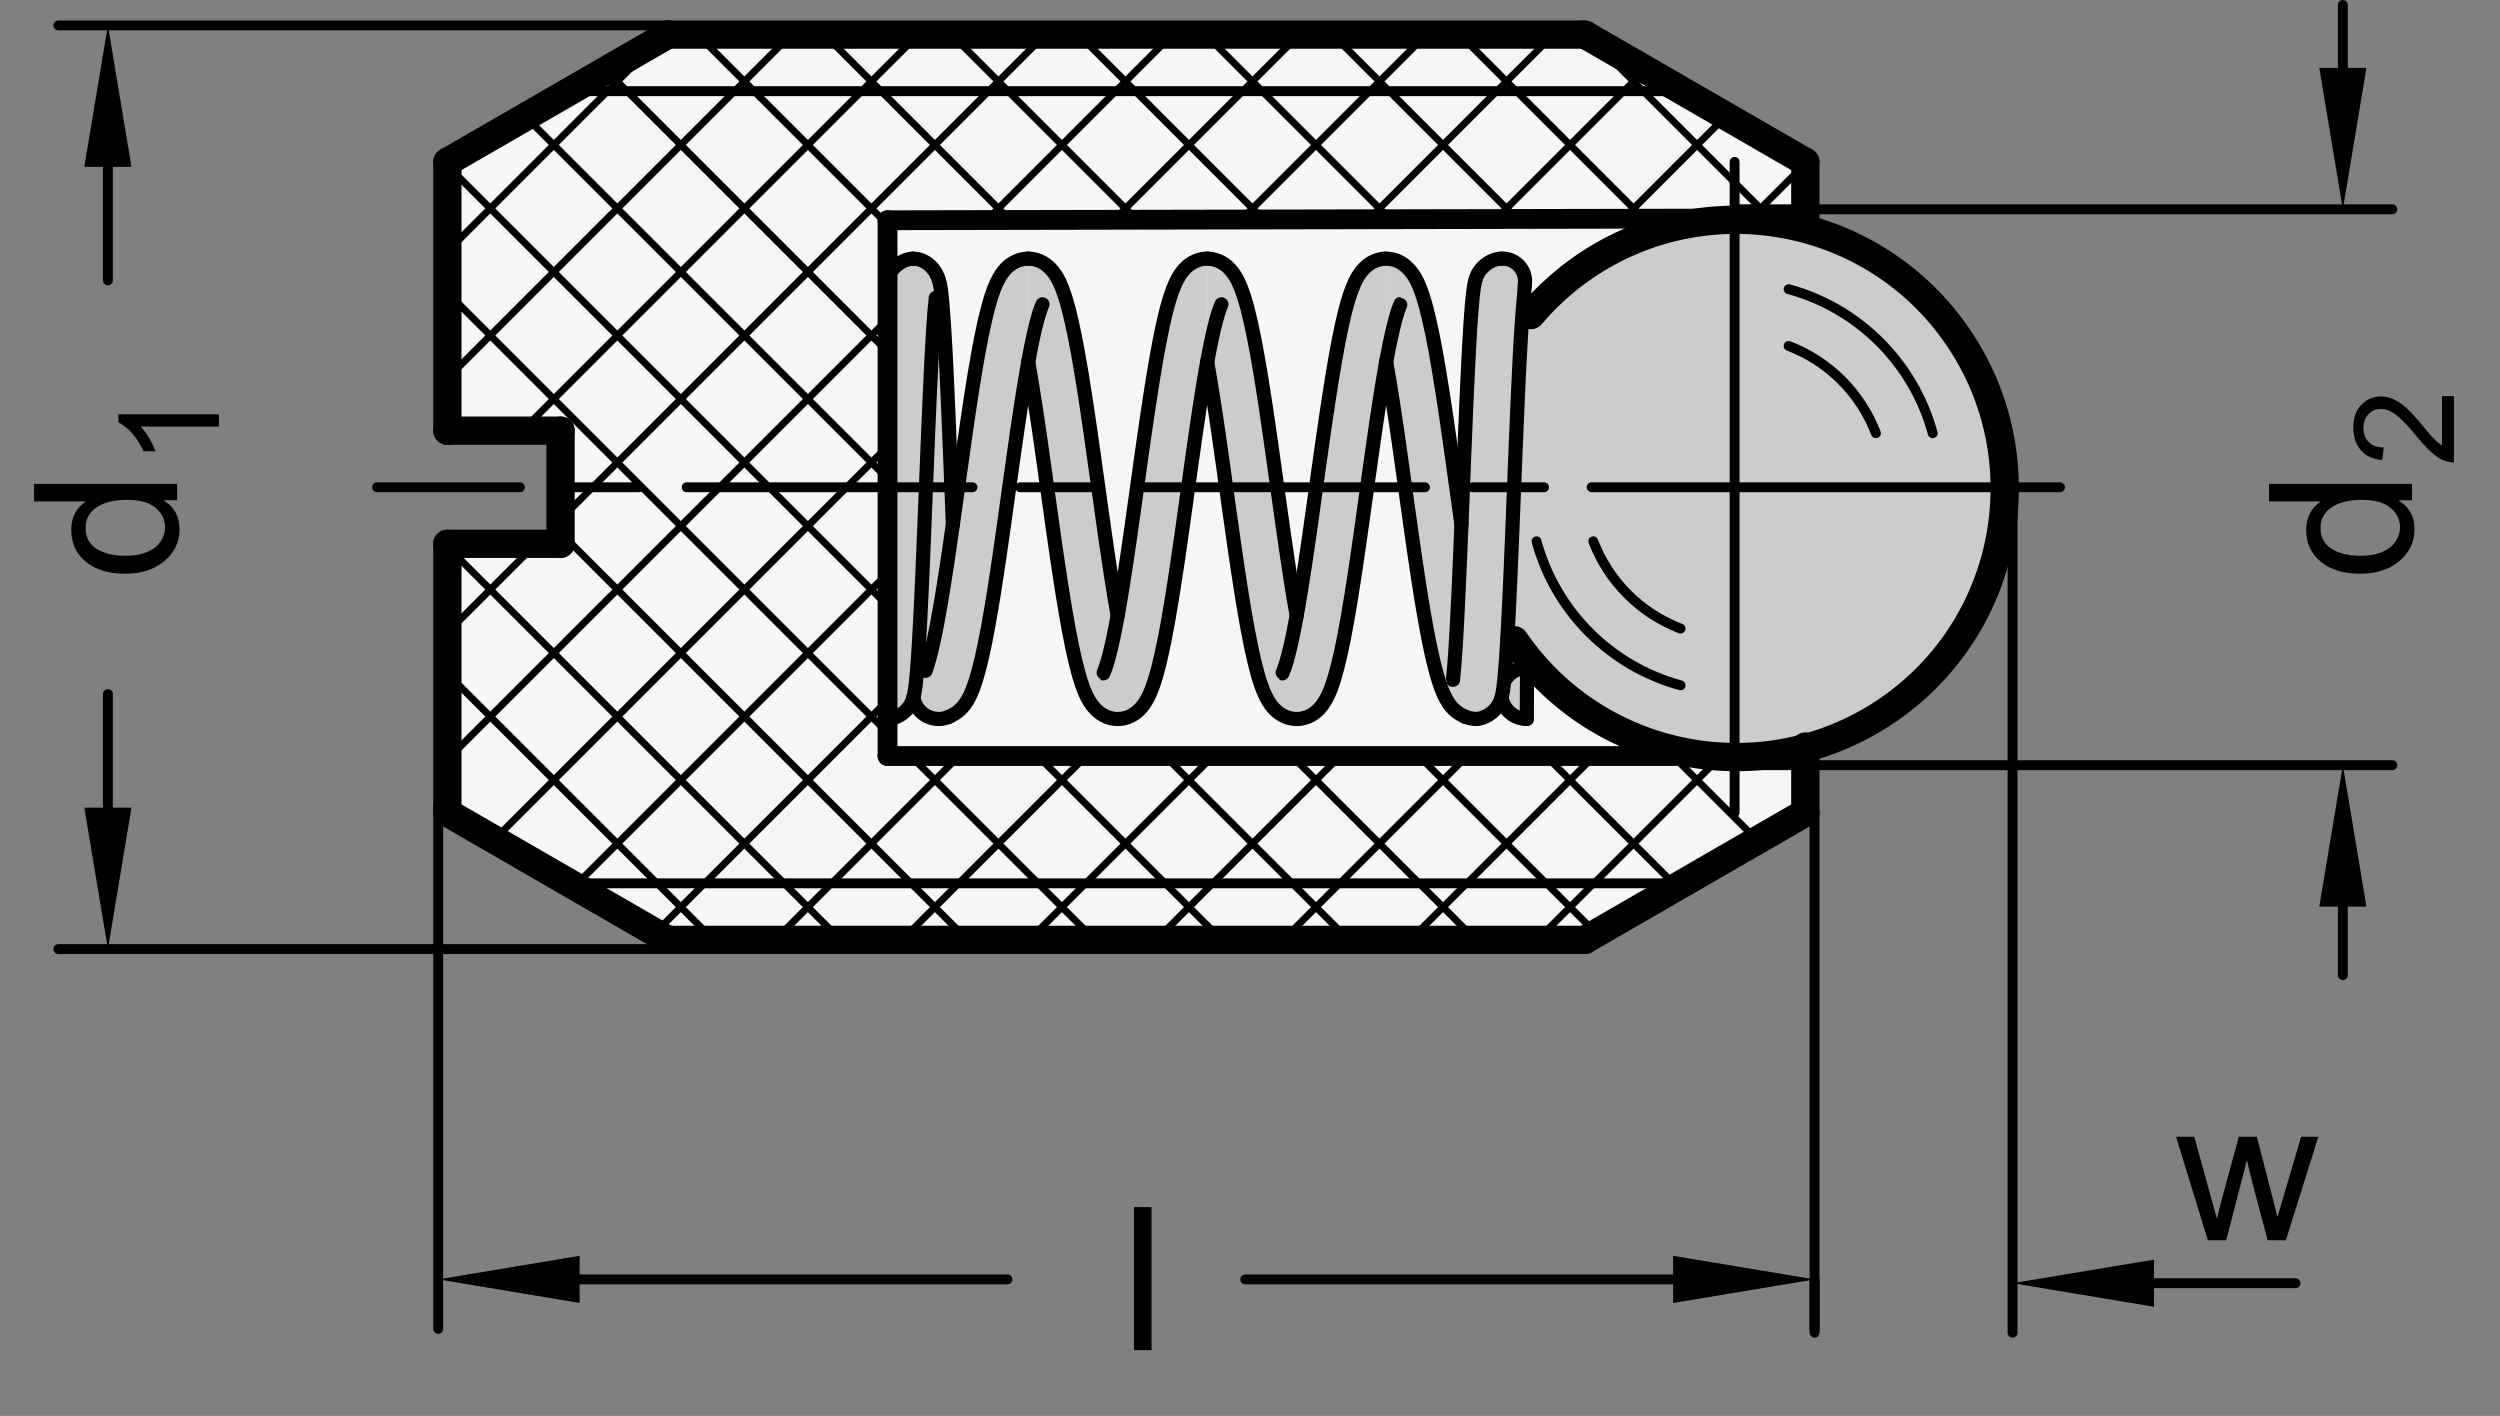 <?xml version="1.0" encoding="utf-8"?>
<!-- Generator: Adobe Illustrator 19.1.0, SVG Export Plug-In . SVG Version: 6.00 Build 0)  -->
<svg version="1.1" xmlns="http://www.w3.org/2000/svg" xmlns:xlink="http://www.w3.org/1999/xlink" x="0px" y="0px"
	 viewBox="0 0 125.247 70.938" enable-background="new 0 0 125.247 70.938" xml:space="preserve">
<rect x="0" y="0" width="125.247" height="70.938" fill="#808080" stroke="none"/>
<g id="MD_x5F_3_x5F_FUELLUNG_x5F_WS">
	<g id="POLYLINE_1_">
		<path fill="#FFFFFF" d="M28.083,21.576v5.669h-5.669V40.71l11.047,6.378h45.938l11.047-6.378v-3.309
			c7.174-1.957,11.404-9.359,9.447-16.533c-1.255-4.599-4.847-8.192-9.447-9.447V8.112L79.398,1.734H33.46L22.413,8.112v13.465
			H28.083z"/>
	</g>
</g>
<g id="MD_x5F_3_x5F_FUELLUNG_x5F_GR">
	<g id="POLYLINE">
		<path fill="#F6F6F6" d="M28.083,21.576v5.669h-5.669V40.71l11.047,6.378h45.938l11.047-6.378v-3.309
			c7.174-1.957,11.404-9.359,9.447-16.533c-1.255-4.599-4.847-8.192-9.447-9.447V8.112L79.398,1.734H33.46L22.413,8.112v13.465
			H28.083z"/>
	</g>
</g>
<g id="MD_x5F_6_x5F_COLOR_x5F_K027">
	<g id="LWPOLYLINE_1_">
		<path fill="#CCCCCC" d="M60.478,12.959c0.639,0.034,1.208,0.418,1.478,0.999c0.381,0.826,0.65,1.699,0.8,2.596
			c0.601,3.355,1.118,6.725,1.55,10.106c0.194,1.396,0.412,2.788,0.655,4.176c0.402-2.384,0.761-4.775,1.077-7.172
			c0.308-2.392,0.688-4.775,1.139-7.144c0.153-0.883,0.418-1.742,0.79-2.557c0.262-0.588,0.834-0.977,1.477-1.005l0.002,5.188
			L67.52,30.953c-0.208,1.146-0.471,2.28-0.788,3.401c-0.193,0.679-0.654,1.249-1.277,1.581c-0.742,0.199-1.526-0.13-1.903-0.799
			c-0.318-0.603-0.549-1.249-0.685-1.917c-0.374-1.692-0.679-3.399-0.913-5.117l-1.474-9.954"/>
	</g>
	<g id="LWPOLYLINE_2_">
		<path fill="#CCCCCC" d="M51.511,12.959c0.639,0.034,1.208,0.418,1.478,0.999c0.381,0.826,0.65,1.699,0.8,2.596
			c0.601,3.355,1.118,6.725,1.55,10.106c0.194,1.396,0.412,2.788,0.655,4.176c0.402-2.384,0.761-4.775,1.077-7.172
			c0.308-2.392,0.688-4.775,1.139-7.144c0.153-0.883,0.418-1.742,0.79-2.557c0.262-0.588,0.834-0.977,1.477-1.005l0.002,5.188
			l-1.927,12.807c-0.208,1.146-0.471,2.28-0.788,3.401c-0.193,0.679-0.654,1.249-1.277,1.581c-0.742,0.199-1.526-0.13-1.903-0.799
			c-0.318-0.603-0.549-1.249-0.685-1.917c-0.374-1.692-0.679-3.399-0.913-5.117l-1.474-9.954"/>
	</g>
	<g id="LWPOLYLINE_3_">
		<path fill="#CCCCCC" d="M51.511,12.959c-0.639,0.034-1.208,0.418-1.478,0.999c-0.381,0.826-0.65,1.699-0.8,2.596
			c-0.583,3.224-1.082,6.462-1.496,9.712c-0.122-3.775-0.306-7.547-0.553-11.316c-0.018-0.38-0.089-0.755-0.211-1.115
			c-0.212-0.5-0.687-0.839-1.229-0.877c-0.708,0-1.282,0.574-1.282,1.282c0,0.011,0,0.021,0,0.032V36.02
			c0.618-0.046,1.14-0.479,1.297-1.079c0.104,0.66,0.701,1.128,1.367,1.07c0.548-0.076,1.031-0.398,1.311-0.875
			c0.318-0.603,0.549-1.249,0.685-1.917c0.374-1.692,0.679-3.399,0.913-5.117l1.474-9.954"/>
	</g>
	<g id="LWPOLYLINE_4_">
		<path fill="#CCCCCC" d="M69.444,12.958c0.639,0.034,1.208,0.418,1.478,0.999c0.381,0.826,0.65,1.699,0.8,2.596
			c0.583,3.224,1.082,6.462,1.496,9.712l0.553-11.316c0.018-0.38,0.089-0.755,0.211-1.115c0.212-0.5,0.687-0.839,1.229-0.877
			c0.083-0.005,0.166,0,0.247,0.013c0.615,0.101,1.033,0.681,0.932,1.297l-0.852,17.36l0.969,1.295l-0.015,3.096
			c-0.629,0-1.166-0.457-1.265-1.079c-0.162,0.638-0.741,1.08-1.399,1.07c-0.548-0.076-1.031-0.398-1.311-0.875
			c-0.318-0.603-0.549-1.249-0.685-1.917c-0.374-1.692-0.679-3.399-0.913-5.117l-1.474-9.954V12.958"/>
	</g>
	<g id="LWPOLYLINE_5_">
		<path fill="#CCCCCC" d="M79.471,13.286c-1.162,0.803-2.22,1.745-3.152,2.805l-0.763,15.551c3.961,6.275,12.259,8.151,18.534,4.19
			s8.151-12.259,4.19-18.534c-3.961-6.275-12.259-8.151-18.534-4.19C79.653,13.166,79.562,13.225,79.471,13.286z"/>
	</g>
</g>
<g id="MD_x5F_2_x5F_BEMASSUNG">
	<g id="LINE">
		
			<line stroke="#000000" stroke-width="0.496" stroke-linecap="round" stroke-linejoin="round" stroke-miterlimit="10" x1="33.46" y1="1.273" x2="2.925" y2="1.273"/>
	</g>
	<g id="LINE_1_">
		
			<line stroke="#000000" stroke-width="0.496" stroke-linecap="round" stroke-linejoin="round" stroke-miterlimit="10" x1="33.46" y1="47.549" x2="2.925" y2="47.549"/>
	</g>
	<g id="LINE_2_">
		
			<line stroke="#000000" stroke-width="0.496" stroke-linecap="round" stroke-linejoin="round" stroke-miterlimit="10" x1="5.406" y1="8.36" x2="5.406" y2="14.049"/>
	</g>
	<g id="LINE_3_">
		
			<line stroke="#000000" stroke-width="0.496" stroke-linecap="round" stroke-linejoin="round" stroke-miterlimit="10" x1="5.406" y1="40.462" x2="5.406" y2="34.773"/>
	</g>
	<g id="SOLID">
		<polygon points="4.224,8.36 5.406,1.273 6.587,8.36 		"/>
	</g>
	<g id="SOLID_1_">
		<polygon points="4.224,40.462 5.406,47.549 6.587,40.462 		"/>
	</g>
	<g id="TEXT">
		<g>
			<path d="M8.873,24.241v0.821h-0.66v0.02c0.521,0.316,0.782,0.793,0.782,1.432c0,0.635-0.252,1.166-0.755,1.591
				c-0.504,0.425-1.156,0.638-1.957,0.638c-0.838,0-1.499-0.2-1.984-0.601s-0.729-0.93-0.729-1.588c0-0.619,0.236-1.09,0.709-1.413
				v-0.02H1.708v-0.879H8.873z M8.271,26.421c0-0.384-0.157-0.71-0.474-0.978s-0.795-0.401-1.437-0.401
				c-0.633,0-1.136,0.122-1.511,0.367c-0.374,0.244-0.562,0.595-0.562,1.051s0.183,0.801,0.55,1.034
				c0.366,0.233,0.848,0.35,1.444,0.35c0.43,0,0.794-0.063,1.092-0.188s0.522-0.3,0.672-0.525
				C8.197,26.905,8.271,26.669,8.271,26.421z"/>
		</g>
	</g>
	<g id="TEXT_1_">
		<g>
			<path d="M10.972,20.757v0.616H7.048c0.292,0.308,0.539,0.72,0.742,1.235H7.195c-0.34-0.709-0.76-1.193-1.262-1.451v-0.4H10.972z"
				/>
		</g>
	</g>
	<g id="LINE_9_">
		
			<line stroke="#000000" stroke-width="0.496" stroke-linecap="round" stroke-linejoin="round" stroke-miterlimit="10" x1="90.906" y1="40.71" x2="90.906" y2="66.576"/>
	</g>
	<g id="LINE_10_">
		
			<line stroke="#000000" stroke-width="0.496" stroke-linecap="round" stroke-linejoin="round" stroke-miterlimit="10" x1="21.953" y1="40.444" x2="21.953" y2="66.576"/>
	</g>
	<g id="LINE_11_">
		
			<line stroke="#000000" stroke-width="0.496" stroke-linecap="round" stroke-linejoin="round" stroke-miterlimit="10" x1="83.819" y1="64.096" x2="62.386" y2="64.096"/>
	</g>
	<g id="LINE_12_">
		
			<line stroke="#000000" stroke-width="0.496" stroke-linecap="round" stroke-linejoin="round" stroke-miterlimit="10" x1="29.039" y1="64.096" x2="50.472" y2="64.096"/>
	</g>
	<g id="SOLID_2_">
		<polygon points="83.819,62.915 90.906,64.096 83.819,65.277 		"/>
	</g>
	<g id="SOLID_3_">
		<polygon points="29.039,62.915 21.953,64.096 29.039,65.277 		"/>
	</g>
	<g id="LINE_13_">
		
			<line stroke="#000000" stroke-width="0.496" stroke-linecap="round" stroke-linejoin="round" stroke-miterlimit="10" x1="90.906" y1="64.096" x2="90.906" y2="66.768"/>
	</g>
	<g id="LINE_14_">
		
			<line stroke="#000000" stroke-width="0.496" stroke-linecap="round" stroke-linejoin="round" stroke-miterlimit="10" x1="100.827" y1="24.411" x2="100.827" y2="66.768"/>
	</g>
	<g id="LINE_15_">
		
			<line stroke="#000000" stroke-width="0.496" stroke-linecap="round" stroke-linejoin="round" stroke-miterlimit="10" x1="107.913" y1="64.287" x2="115" y2="64.287"/>
	</g>
	<g id="SOLID_4_">
		<polygon points="107.913,63.106 100.827,64.287 107.913,65.469 		"/>
	</g>
	<g id="LINE_16_">
		
			<line stroke="#000000" stroke-width="0.496" stroke-linecap="round" stroke-linejoin="round" stroke-miterlimit="10" x1="86.902" y1="10.486" x2="119.854" y2="10.486"/>
	</g>
	<g id="LINE_17_">
		
			<line stroke="#000000" stroke-width="0.496" stroke-linecap="round" stroke-linejoin="round" stroke-miterlimit="10" x1="86.902" y1="38.336" x2="119.854" y2="38.336"/>
	</g>
	<g id="LINE_18_">
		
			<line stroke="#000000" stroke-width="0.496" stroke-linecap="round" stroke-linejoin="round" stroke-miterlimit="10" x1="117.374" y1="3.399" x2="117.374" y2="0.248"/>
	</g>
	<g id="LINE_19_">
		
			<line stroke="#000000" stroke-width="0.496" stroke-linecap="round" stroke-linejoin="round" stroke-miterlimit="10" x1="117.374" y1="45.423" x2="117.374" y2="48.856"/>
	</g>
	<g id="SOLID_5_">
		<polygon points="116.193,3.399 117.374,10.486 118.555,3.399 		"/>
	</g>
	<g id="SOLID_6_">
		<polygon points="116.193,45.423 117.374,38.336 118.555,45.423 		"/>
	</g>
	<g id="TEXT_2_">
		<g>
			<path d="M116.145,56.951l-1.627,5.186h-0.914l-0.821-3.113c-0.003,0-0.038-0.14-0.103-0.42c-0.065-0.28-0.098-0.434-0.098-0.46
				h-0.02l-1.031,3.993h-0.919l-1.594-5.186h0.914l1.129,4.105l0.176-0.699l0.924-3.406h0.904l0.699,2.718
				c0.195,0.749,0.303,1.174,0.322,1.275h0.02l1.178-3.993H116.145z"/>
		</g>
	</g>
	<g id="TEXT_3_">
		<g>
			<path d="M120.841,24.241v0.821h-0.66v0.02c0.521,0.316,0.782,0.793,0.782,1.432c0,0.635-0.252,1.166-0.755,1.591
				c-0.504,0.425-1.156,0.638-1.957,0.638c-0.838,0-1.499-0.2-1.984-0.601s-0.729-0.93-0.729-1.588c0-0.619,0.236-1.09,0.709-1.413
				v-0.02h-2.571v-0.879H120.841z M120.24,26.421c0-0.384-0.157-0.71-0.474-0.978s-0.795-0.401-1.437-0.401
				c-0.633,0-1.136,0.122-1.511,0.367c-0.374,0.244-0.562,0.595-0.562,1.051s0.183,0.801,0.55,1.034
				c0.366,0.233,0.848,0.35,1.444,0.35c0.43,0,0.794-0.063,1.092-0.188s0.522-0.3,0.672-0.525
				C120.166,26.905,120.24,26.669,120.24,26.421z"/>
		</g>
	</g>
	<g id="TEXT_4_">
		<g>
			<path d="M122.937,19.847v3.322c-0.283,0-0.569-0.099-0.858-0.296c-0.29-0.197-0.652-0.566-1.088-1.107
				c-0.265-0.331-0.543-0.626-0.833-0.886c-0.291-0.26-0.584-0.39-0.878-0.39c-0.253,0-0.462,0.09-0.628,0.269
				c-0.165,0.179-0.248,0.406-0.248,0.679c0,0.276,0.085,0.508,0.255,0.695s0.424,0.282,0.762,0.284l-0.072,0.633
				c-0.47-0.039-0.829-0.206-1.077-0.501c-0.249-0.295-0.373-0.67-0.373-1.124c0-0.493,0.136-0.876,0.408-1.151
				c0.272-0.275,0.602-0.413,0.987-0.413c0.321,0,0.647,0.116,0.977,0.347c0.33,0.232,0.771,0.693,1.322,1.384
				c0.29,0.362,0.54,0.603,0.749,0.722v-2.467H122.937z"/>
		</g>
	</g>
	<g id="TEXT_5_">
		<g>
			<path d="M57.691,67.639h-0.88v-7.165h0.88V67.639z"/>
		</g>
	</g>
</g>
<g id="MD_x5F_2_x5F_SCHRAFFUR">
	<g id="HATCH">
		<path fill-rule="evenodd" clip-rule="evenodd" fill="none" d="M86.902,10.486h3.543V8.112l-6.137-3.543H28.551l-6.137,3.543
			v13.465h5.669v2.835h16.381V13.985v-2.95l42.438-0.086V10.486z M79.398,1.734H33.46l-4.91,2.835h55.757L79.398,1.734z
			 M86.902,37.928l-1.115-0.052H44.464V24.411H28.083v2.835h-5.669V40.71l6.137,3.543h55.757l6.137-3.543v-2.374h-3.543V37.928z
			 M84.308,44.253H28.551l4.91,2.835h45.938L84.308,44.253z"/>
		
			<path fill="none" stroke="#000000" stroke-width="0.354" stroke-linecap="round" stroke-linejoin="round" stroke-miterlimit="10" d="
			M22.413,12.594l8.026-8.026 M30.439,4.568l2.58-2.58 M22.413,18.958l14.39-14.39 M36.803,4.568l2.835-2.835 M26.16,21.576
			L43.167,4.568 M43.167,4.568l2.835-2.835 M22.413,31.686l4.441-4.441 M28.083,26.017l1.606-1.606 M29.689,24.411L49.531,4.568
			 M49.531,4.568l2.835-2.835 M22.413,38.05l13.639-13.639 M36.053,24.411L44.464,16 M49.439,11.024l6.456-6.456 M55.895,4.568
			l2.835-2.835 M24.762,42.066l17.655-17.655 M42.417,24.411l2.047-2.047 M55.816,11.011l6.443-6.443 M62.259,4.568l2.835-2.835
			 M28.796,44.395l0.142-0.142 M32.831,46.724l2.471-2.471 M28.938,44.253l15.526-15.526 M35.302,44.253l9.162-9.162 M62.193,10.998
			l6.43-6.43 M68.57,10.985l6.417-6.417 M68.623,4.568l2.835-2.835 M74.987,4.568l2.835-2.835 M38.831,47.088l2.835-2.835
			 M41.666,44.253l6.378-6.378 M74.947,10.972l6.404-6.404 M81.351,4.568l1.082-1.082 M45.195,47.088l2.835-2.835 M48.03,44.253
			l6.378-6.378 M81.324,10.959l5.144-5.144 M51.559,47.088l2.835-2.835 M54.394,44.253l6.378-6.378 M88.162,10.486l2.283-2.283
			 M57.923,47.088l2.835-2.835 M64.287,47.088l2.835-2.835 M70.651,47.088l2.835-2.835 M60.758,44.253l6.378-6.378 M67.122,44.253
			l6.378-6.378 M73.486,44.253l6.378-6.378 M77.015,47.088l2.835-2.835 M79.85,44.253l6.358-6.358 M88.818,41.649l1.627-1.627
			 M23.826,41.525l-1.412-1.412 M35.752,47.088l-2.835-2.835 M42.116,47.088l-2.835-2.835 M32.918,44.253L22.413,33.749
			 M39.282,44.253L22.413,27.385 M48.48,47.088l-2.835-2.835 M45.646,44.253L28.083,26.69 M22.968,21.576l-0.555-0.555
			 M54.844,47.088l-2.835-2.835 M61.208,47.088l-2.835-2.835 M52.01,44.253l-6.378-6.378 M58.373,44.253l-6.378-6.378
			 M44.464,36.708L32.167,24.411 M44.464,30.344l-5.933-5.933 M32.167,24.411l-9.754-9.754 M38.531,24.411L22.413,8.293
			 M67.572,47.088l-2.835-2.835 M64.737,44.253l-6.378-6.378 M44.464,23.98L26.333,5.849 M73.936,47.088l-2.835-2.835
			 M71.101,44.253l-6.378-6.378 M44.464,17.616L31.416,4.568 M31.416,4.568l-1.049-1.049 M79.97,46.758l-2.504-2.504 M77.465,44.253
			l-6.378-6.378 M44.464,11.252L37.78,4.568 M37.78,4.568l-2.835-2.835 M84.004,44.428l-0.175-0.175 M83.829,44.253l-6.378-6.378
			 M50.598,11.022l-6.454-6.454 M44.144,4.568L41.31,1.734 M88.039,42.099l-4.224-4.224 M56.949,11.009l-6.441-6.441 M50.508,4.568
			l-2.835-2.835 M63.3,10.996l-6.428-6.428 M69.651,10.983l-6.415-6.415 M76.002,10.97L69.6,4.568 M82.353,10.957l-6.389-6.389
			 M56.872,4.568l-2.835-2.835 M63.236,4.568l-2.835-2.835 M69.6,4.568l-2.835-2.835 M75.964,4.568l-2.835-2.835 M88.245,10.486
			l-5.917-5.917 M82.328,4.568l-2.704-2.704"/>
	</g>
</g>
<g id="MD_x5F_1_x5F_035">
	<g id="LINE_4_">
		
			<line fill="none" stroke="#000000" stroke-width="0.496" stroke-linecap="round" stroke-linejoin="round" stroke-miterlimit="10" x1="28.551" y1="4.568" x2="84.308" y2="4.568"/>
	</g>
	<g id="LINE_5_">
		
			<line fill="none" stroke="#000000" stroke-width="0.496" stroke-linecap="round" stroke-linejoin="round" stroke-miterlimit="10" x1="28.551" y1="44.253" x2="84.308" y2="44.253"/>
	</g>
	<g id="ARC_3_">
		
			<path fill="none" stroke="#000000" stroke-width="0.496" stroke-linecap="round" stroke-linejoin="round" stroke-miterlimit="10" d="
			M79.822,27.118c0.77,2.013,2.36,3.603,4.373,4.373"/>
	</g>
	<g id="ARC_4_">
		
			<path fill="none" stroke="#000000" stroke-width="0.496" stroke-linecap="round" stroke-linejoin="round" stroke-miterlimit="10" d="
			M76.978,27.118c0.958,3.514,3.703,6.259,7.217,7.217"/>
	</g>
	<g id="ARC_5_">
		
			<path fill="none" stroke="#000000" stroke-width="0.496" stroke-linecap="round" stroke-linejoin="round" stroke-miterlimit="10" d="
			M96.826,21.704c-0.958-3.514-3.703-6.259-7.217-7.217"/>
	</g>
	<g id="ARC_8_">
		
			<path fill="none" stroke="#000000" stroke-width="0.496" stroke-linecap="round" stroke-linejoin="round" stroke-miterlimit="10" d="
			M93.981,21.704c-0.77-2.013-2.36-3.603-4.373-4.373"/>
	</g>
</g>
<g id="MD_x5F_1_x5F_070">
	<g id="LINE_6_">
		
			<line fill="none" stroke="#000000" stroke-width="0.992" stroke-linecap="round" stroke-linejoin="round" stroke-miterlimit="10" x1="87.834" y1="10.946" x2="44.464" y2="11.034"/>
	</g>
	<g id="LINE_7_">
		
			<line fill="none" stroke="#000000" stroke-width="0.992" stroke-linecap="round" stroke-linejoin="round" stroke-miterlimit="10" x1="44.464" y1="11.034" x2="44.464" y2="37.875"/>
	</g>
	<g id="LINE_8_">
		
			<line fill="none" stroke="#000000" stroke-width="0.992" stroke-linecap="round" stroke-linejoin="round" stroke-miterlimit="10" x1="44.464" y1="37.875" x2="87.834" y2="37.875"/>
	</g>
</g>
<g id="MD_x5F_2_x5F_MITTELLINIE">
	<g id="LINE_20_">
		<path d="M103.201,24.659H86.902c-0.137,0-0.248-0.111-0.248-0.248s0.111-0.248,0.248-0.248h16.299
			c0.137,0,0.248,0.111,0.248,0.248S103.337,24.659,103.201,24.659z"/>
	</g>
	<g id="LINE_21_">
		<path d="M86.902,24.659c-0.137,0-0.248-0.111-0.248-0.248V8.111c0-0.137,0.111-0.248,0.248-0.248s0.248,0.111,0.248,0.248v16.299
			C87.15,24.548,87.039,24.659,86.902,24.659z"/>
	</g>
	<g id="LINE_22_">
		<path d="M86.902,40.958c-0.137,0-0.248-0.111-0.248-0.248V24.411c0-0.137,0.111-0.248,0.248-0.248s0.248,0.111,0.248,0.248V40.71
			C87.15,40.846,87.039,40.958,86.902,40.958z"/>
	</g>
	<g id="LINE_42_">
		<path d="M86.902,24.659h-7.16c-0.137,0-0.248-0.111-0.248-0.248s0.111-0.248,0.248-0.248h7.16c0.137,0,0.248,0.111,0.248,0.248
			S87.039,24.659,86.902,24.659z M77.355,24.659h-3.579c-0.137,0-0.248-0.111-0.248-0.248s0.111-0.248,0.248-0.248h3.579
			c0.137,0,0.248,0.111,0.248,0.248S77.492,24.659,77.355,24.659z M71.389,24.659H57.071c-0.137,0-0.248-0.111-0.248-0.248
			s0.111-0.248,0.248-0.248h14.318c0.137,0,0.248,0.111,0.248,0.248S71.526,24.659,71.389,24.659z M54.685,24.659h-3.58
			c-0.137,0-0.248-0.111-0.248-0.248s0.111-0.248,0.248-0.248h3.58c0.137,0,0.248,0.111,0.248,0.248S54.822,24.659,54.685,24.659z
			 M48.719,24.659H34.401c-0.137,0-0.248-0.111-0.248-0.248s0.111-0.248,0.248-0.248h14.318c0.137,0,0.248,0.111,0.248,0.248
			S48.856,24.659,48.719,24.659z M32.015,24.659h-3.58c-0.137,0-0.248-0.111-0.248-0.248s0.111-0.248,0.248-0.248h3.58
			c0.137,0,0.248,0.111,0.248,0.248S32.152,24.659,32.015,24.659z M26.049,24.659H18.89c-0.137,0-0.248-0.111-0.248-0.248
			s0.111-0.248,0.248-0.248h7.159c0.137,0,0.248,0.111,0.248,0.248S26.186,24.659,26.049,24.659z"/>
	</g>
</g>
<g id="MD_x5F_1_x5F_100">
	<g id="LINE_23_">
		
			<line fill="none" stroke="#000000" stroke-width="1.417" stroke-linecap="round" stroke-linejoin="round" stroke-miterlimit="10" x1="90.445" y1="37.401" x2="90.445" y2="40.71"/>
	</g>
	<g id="LINE_24_">
		
			<line fill="none" stroke="#000000" stroke-width="1.417" stroke-linecap="round" stroke-linejoin="round" stroke-miterlimit="10" x1="90.445" y1="8.112" x2="90.445" y2="11.421"/>
	</g>
	<g id="LINE_25_">
		
			<line fill="none" stroke="#000000" stroke-width="1.417" stroke-linecap="round" stroke-linejoin="round" stroke-miterlimit="10" x1="22.413" y1="21.576" x2="28.083" y2="21.576"/>
	</g>
	<g id="LINE_26_">
		
			<line fill="none" stroke="#000000" stroke-width="1.417" stroke-linecap="round" stroke-linejoin="round" stroke-miterlimit="10" x1="28.083" y1="21.576" x2="28.083" y2="27.245"/>
	</g>
	<g id="LINE_27_">
		
			<line fill="none" stroke="#000000" stroke-width="1.417" stroke-linecap="round" stroke-linejoin="round" stroke-miterlimit="10" x1="28.083" y1="27.245" x2="22.413" y2="27.245"/>
	</g>
	<g id="LINE_28_">
		
			<line fill="none" stroke="#000000" stroke-width="1.417" stroke-linecap="round" stroke-linejoin="round" stroke-miterlimit="10" x1="22.413" y1="27.245" x2="22.413" y2="40.71"/>
	</g>
	<g id="LINE_29_">
		
			<line fill="none" stroke="#000000" stroke-width="1.417" stroke-linecap="round" stroke-linejoin="round" stroke-miterlimit="10" x1="22.413" y1="40.71" x2="33.46" y2="47.088"/>
	</g>
	<g id="LINE_30_">
		
			<line fill="none" stroke="#000000" stroke-width="1.417" stroke-linecap="round" stroke-linejoin="round" stroke-miterlimit="10" x1="33.46" y1="47.088" x2="79.398" y2="47.088"/>
	</g>
	<g id="LINE_31_">
		
			<line fill="none" stroke="#000000" stroke-width="1.417" stroke-linecap="round" stroke-linejoin="round" stroke-miterlimit="10" x1="79.398" y1="47.088" x2="90.445" y2="40.71"/>
	</g>
	<g id="LINE_32_">
		
			<line fill="none" stroke="#000000" stroke-width="1.417" stroke-linecap="round" stroke-linejoin="round" stroke-miterlimit="10" x1="90.445" y1="8.112" x2="79.398" y2="1.734"/>
	</g>
	<g id="LINE_33_">
		
			<line fill="none" stroke="#000000" stroke-width="1.417" stroke-linecap="round" stroke-linejoin="round" stroke-miterlimit="10" x1="79.398" y1="1.734" x2="33.46" y2="1.734"/>
	</g>
	<g id="LINE_34_">
		
			<line fill="none" stroke="#000000" stroke-width="1.417" stroke-linecap="round" stroke-linejoin="round" stroke-miterlimit="10" x1="33.46" y1="1.734" x2="22.413" y2="8.112"/>
	</g>
	<g id="LINE_35_">
		
			<line fill="none" stroke="#000000" stroke-width="1.417" stroke-linecap="round" stroke-linejoin="round" stroke-miterlimit="10" x1="22.413" y1="8.112" x2="22.413" y2="21.576"/>
	</g>
	<g id="ARC">
		
			<path fill="none" stroke="#000000" stroke-width="1.417" stroke-linecap="round" stroke-linejoin="round" stroke-miterlimit="10" d="
			M75.873,32.077c4.201,6.131,12.577,7.696,18.709,3.495c6.131-4.201,7.696-12.577,3.495-18.709S85.5,9.167,79.368,13.368
			c-0.995,0.682-1.895,1.495-2.673,2.417"/>
	</g>
	<g id="SPLINE_12_">
		
			<path fill="none" stroke="#000000" stroke-width="1.417" stroke-linecap="round" stroke-linejoin="round" stroke-miterlimit="10" d="
			M51.511,18.143"/>
	</g>
</g>
<g id="MD_x5F_1_x5F_050">
	<g id="SPLINE">
		
			<path fill="none" stroke="#000000" stroke-width="0.709" stroke-linecap="round" stroke-linejoin="round" stroke-miterlimit="10" d="
			M69.446,12.958c-0.077,0-0.153,0.006-0.23,0.019c-0.115,0.019-0.232,0.052-0.34,0.098c-0.094,0.039-0.182,0.088-0.258,0.139
			c-0.068,0.045-0.127,0.092-0.182,0.14c-0.08,0.071-0.15,0.146-0.213,0.223c-0.072,0.089-0.134,0.18-0.192,0.274
			c-0.06,0.099-0.114,0.201-0.164,0.309c-0.047,0.1-0.091,0.204-0.131,0.309c-0.038,0.097-0.072,0.195-0.106,0.295
			c-0.035,0.106-0.069,0.214-0.102,0.327c-0.038,0.129-0.075,0.264-0.112,0.404c-0.062,0.238-0.123,0.495-0.184,0.77
			c-0.059,0.267-0.118,0.553-0.176,0.855c-0.056,0.291-0.113,0.597-0.168,0.916c-0.054,0.308-0.108,0.628-0.161,0.958
			c-0.052,0.317-0.103,0.643-0.154,0.978c-0.048,0.312-0.096,0.631-0.144,0.955c-0.044,0.3-0.088,0.604-0.133,0.912
			c-0.041,0.282-0.081,0.568-0.122,0.855c-0.037,0.262-0.074,0.525-0.111,0.788c-0.02,0.145-0.041,0.291-0.061,0.436
			c-0.018,0.13-0.036,0.259-0.054,0.389c-0.016,0.112-0.031,0.224-0.047,0.336c-0.013,0.097-0.027,0.193-0.04,0.29
			c-0.016,0.117-0.033,0.235-0.049,0.351c-0.021,0.15-0.042,0.301-0.063,0.45c-0.026,0.183-0.051,0.365-0.077,0.546
			c-0.03,0.214-0.061,0.427-0.091,0.637c-0.035,0.243-0.07,0.484-0.105,0.721c-0.04,0.269-0.079,0.534-0.119,0.793
			c-0.052,0.343-0.104,0.677-0.156,1.001c-0.047,0.294-0.095,0.58-0.142,0.854c-0.042,0.246-0.085,0.483-0.127,0.711
			c-0.037,0.201-0.074,0.395-0.111,0.58c-0.032,0.161-0.064,0.315-0.096,0.463c-0.027,0.126-0.054,0.247-0.081,0.362
			c-0.028,0.12-0.055,0.233-0.083,0.34c-0.031,0.123-0.062,0.237-0.092,0.343c-0.033,0.115-0.065,0.219-0.095,0.308
			c-0.029,0.088-0.056,0.162-0.081,0.223c-0.012,0.03-0.023,0.058-0.033,0.079c-0.01,0.023-0.019,0.039-0.017,0.04"/>
	</g>
	<g id="SPLINE_1_">
		
			<path fill="none" stroke="#000000" stroke-width="0.709" stroke-linecap="round" stroke-linejoin="round" stroke-miterlimit="10" d="
			M64.961,30.836c-0.05-0.283-0.1-0.566-0.15-0.864c-0.055-0.327-0.11-0.673-0.166-1.028c-0.039-0.251-0.078-0.507-0.117-0.767
			c-0.037-0.248-0.075-0.501-0.112-0.757c-0.034-0.233-0.068-0.468-0.102-0.705c-0.036-0.253-0.072-0.509-0.109-0.766
			c-0.031-0.222-0.062-0.445-0.094-0.668c-0.026-0.188-0.052-0.376-0.079-0.564c-0.021-0.152-0.042-0.304-0.064-0.456
			c-0.016-0.116-0.032-0.231-0.048-0.347c-0.011-0.079-0.022-0.158-0.033-0.237c-0.009-0.067-0.019-0.134-0.028-0.201
			c-0.014-0.101-0.028-0.203-0.043-0.304c-0.019-0.137-0.038-0.273-0.058-0.409c-0.024-0.171-0.048-0.34-0.072-0.51
			c-0.043-0.306-0.087-0.609-0.13-0.908c-0.045-0.311-0.091-0.618-0.136-0.92c-0.047-0.313-0.094-0.62-0.141-0.919
			c-0.049-0.311-0.098-0.613-0.147-0.905c-0.051-0.303-0.101-0.595-0.152-0.876c-0.052-0.286-0.104-0.56-0.156-0.823
			c-0.052-0.261-0.105-0.511-0.158-0.749c-0.053-0.237-0.107-0.462-0.163-0.674c-0.055-0.212-0.112-0.411-0.171-0.597
			c-0.044-0.139-0.089-0.271-0.139-0.4c-0.051-0.132-0.106-0.261-0.165-0.383c-0.061-0.125-0.125-0.242-0.208-0.363
			c-0.086-0.125-0.193-0.256-0.322-0.373c-0.089-0.08-0.189-0.152-0.296-0.213c-0.103-0.058-0.213-0.104-0.324-0.136
			c-0.09-0.026-0.181-0.043-0.275-0.052c-0.041-0.004-0.082-0.006-0.125-0.006"/>
	</g>
	<g id="SPLINE_2_">
		
			<path fill="none" stroke="#000000" stroke-width="0.709" stroke-linecap="round" stroke-linejoin="round" stroke-miterlimit="10" d="
			M60.478,18.143c0.029-0.158,0.057-0.313,0.086-0.462c0.035-0.181,0.069-0.355,0.104-0.522c0.03-0.143,0.059-0.281,0.089-0.412
			c0.027-0.119,0.053-0.233,0.079-0.34c0.03-0.123,0.059-0.238,0.088-0.345c0.033-0.122,0.065-0.234,0.096-0.335
			c0.032-0.103,0.062-0.192,0.089-0.267c0.018-0.049,0.034-0.091,0.05-0.129c0.017-0.039,0.034-0.074,0.035-0.082"/>
	</g>
	<g id="SPLINE_3_">
		
			<path fill="none" stroke="#000000" stroke-width="0.709" stroke-linecap="round" stroke-linejoin="round" stroke-miterlimit="10" d="
			M60.478,18.143c0.028,0.158,0.056,0.314,0.084,0.476c0.034,0.195,0.068,0.399,0.102,0.606c0.034,0.209,0.069,0.423,0.103,0.641
			c0.046,0.295,0.093,0.597,0.14,0.907c0.04,0.267,0.08,0.538,0.12,0.814c0.034,0.231,0.067,0.464,0.101,0.7
			c0.027,0.19,0.054,0.381,0.081,0.573c0.021,0.145,0.041,0.291,0.062,0.438c0.02,0.139,0.039,0.279,0.059,0.419
			c0.023,0.163,0.046,0.327,0.068,0.49c0.026,0.187,0.052,0.374,0.078,0.562c0.039,0.282,0.078,0.563,0.118,0.844
			c0.043,0.305,0.085,0.608,0.128,0.91c0.046,0.325,0.092,0.646,0.138,0.964c0.049,0.34,0.099,0.675,0.148,1.004
			c0.053,0.351,0.105,0.693,0.158,1.026c0.056,0.354,0.112,0.697,0.168,1.027c0.058,0.341,0.116,0.669,0.174,0.982
			c0.056,0.3,0.112,0.587,0.169,0.859c0.054,0.259,0.109,0.506,0.164,0.739c0.053,0.222,0.107,0.432,0.162,0.628
			c0.052,0.186,0.106,0.36,0.163,0.527c0.058,0.168,0.12,0.329,0.188,0.482c0.056,0.124,0.115,0.242,0.187,0.361
			c0.075,0.125,0.164,0.251,0.276,0.372c0.077,0.083,0.166,0.164,0.265,0.235c0.099,0.072,0.209,0.133,0.322,0.18
			c0.099,0.041,0.2,0.07,0.303,0.089c0.08,0.015,0.16,0.023,0.248,0.023c0.071,0,0.146-0.005,0.22-0.016
			c0.076-0.011,0.15-0.029,0.222-0.051c0.075-0.023,0.146-0.052,0.214-0.086c0.07-0.034,0.136-0.074,0.197-0.115
			c0.067-0.046,0.127-0.095,0.182-0.144c0.065-0.059,0.122-0.12,0.174-0.182c0.06-0.072,0.115-0.146,0.164-0.223
			c0.055-0.085,0.105-0.171,0.152-0.263c0.041-0.081,0.081-0.165,0.118-0.251c0.03-0.07,0.059-0.141,0.085-0.21
			c0.022-0.057,0.042-0.112,0.061-0.169c0.044-0.125,0.086-0.257,0.127-0.396c0.048-0.163,0.096-0.336,0.142-0.519
			c0.052-0.205,0.104-0.423,0.155-0.654c0.055-0.249,0.11-0.514,0.165-0.793c0.059-0.299,0.117-0.614,0.175-0.943
			c0.062-0.351,0.124-0.719,0.185-1.1c0.049-0.301,0.097-0.611,0.146-0.928c0.049-0.322,0.099-0.652,0.148-0.987
			c0.044-0.296,0.087-0.597,0.131-0.902c0.037-0.258,0.074-0.519,0.111-0.781c0.03-0.216,0.061-0.433,0.091-0.65
			c0.024-0.171,0.048-0.342,0.072-0.514c0.018-0.127,0.035-0.254,0.053-0.381c0.019-0.134,0.037-0.268,0.056-0.402
			c0.031-0.223,0.062-0.445,0.093-0.667c0.037-0.267,0.075-0.533,0.112-0.797c0.043-0.305,0.086-0.607,0.129-0.906
			c0.036-0.25,0.072-0.497,0.108-0.742c0.039-0.266,0.079-0.528,0.118-0.785c0.042-0.278,0.085-0.55,0.127-0.815
			c0.045-0.283,0.091-0.559,0.136-0.825c0.04-0.234,0.079-0.46,0.119-0.678"/>
	</g>
	<g id="SPLINE_4_">
		
			<path fill="none" stroke="#000000" stroke-width="0.709" stroke-linecap="round" stroke-linejoin="round" stroke-miterlimit="10" d="
			M60.478,12.958c-0.077,0-0.153,0.006-0.23,0.019c-0.115,0.019-0.232,0.052-0.34,0.098c-0.094,0.039-0.182,0.088-0.258,0.139
			c-0.068,0.045-0.127,0.092-0.182,0.14c-0.08,0.071-0.15,0.146-0.213,0.223c-0.072,0.089-0.134,0.18-0.192,0.274
			c-0.06,0.099-0.114,0.201-0.164,0.309c-0.047,0.1-0.091,0.204-0.131,0.309c-0.038,0.097-0.072,0.195-0.106,0.295
			c-0.035,0.106-0.069,0.214-0.102,0.327c-0.038,0.129-0.075,0.264-0.112,0.404c-0.062,0.238-0.123,0.495-0.184,0.77
			c-0.059,0.267-0.118,0.553-0.176,0.855c-0.056,0.291-0.113,0.597-0.168,0.916c-0.054,0.308-0.108,0.628-0.161,0.958
			c-0.052,0.317-0.103,0.643-0.154,0.978c-0.048,0.312-0.096,0.631-0.144,0.955c-0.044,0.3-0.088,0.604-0.133,0.912
			c-0.041,0.282-0.081,0.568-0.122,0.855c-0.037,0.262-0.074,0.525-0.111,0.788c-0.02,0.145-0.041,0.291-0.061,0.436
			c-0.018,0.13-0.036,0.259-0.054,0.389c-0.016,0.112-0.031,0.224-0.047,0.336c-0.013,0.097-0.027,0.193-0.04,0.29
			c-0.016,0.117-0.033,0.235-0.049,0.351c-0.021,0.15-0.042,0.301-0.063,0.45c-0.026,0.183-0.051,0.365-0.077,0.546
			c-0.03,0.214-0.061,0.427-0.091,0.637c-0.035,0.243-0.07,0.484-0.105,0.721c-0.04,0.269-0.079,0.534-0.119,0.793
			c-0.052,0.343-0.104,0.677-0.156,1.001c-0.047,0.294-0.095,0.58-0.142,0.854c-0.042,0.246-0.085,0.483-0.127,0.711
			c-0.037,0.201-0.074,0.395-0.111,0.58c-0.032,0.161-0.064,0.315-0.096,0.463c-0.027,0.126-0.054,0.247-0.081,0.362
			c-0.028,0.12-0.055,0.233-0.083,0.34c-0.031,0.123-0.062,0.237-0.092,0.343c-0.033,0.115-0.065,0.219-0.095,0.308
			c-0.029,0.088-0.056,0.162-0.081,0.223c-0.012,0.03-0.023,0.058-0.033,0.079c-0.01,0.023-0.019,0.039-0.017,0.04"/>
	</g>
	<g id="SPLINE_5_">
		
			<path fill="none" stroke="#000000" stroke-width="0.709" stroke-linecap="round" stroke-linejoin="round" stroke-miterlimit="10" d="
			M55.994,30.836c-0.05-0.283-0.1-0.566-0.15-0.864c-0.055-0.327-0.11-0.673-0.166-1.028c-0.039-0.251-0.078-0.507-0.117-0.767
			c-0.037-0.248-0.075-0.501-0.112-0.757c-0.034-0.233-0.068-0.468-0.102-0.705c-0.036-0.253-0.072-0.509-0.109-0.766
			c-0.031-0.222-0.062-0.445-0.094-0.668c-0.026-0.188-0.052-0.376-0.079-0.564c-0.021-0.152-0.042-0.304-0.064-0.456
			c-0.016-0.116-0.032-0.231-0.048-0.347c-0.011-0.079-0.022-0.158-0.033-0.237c-0.009-0.067-0.019-0.134-0.028-0.201
			c-0.014-0.101-0.028-0.203-0.043-0.304c-0.019-0.137-0.038-0.273-0.058-0.409c-0.024-0.171-0.048-0.34-0.072-0.51
			c-0.043-0.306-0.087-0.609-0.13-0.908c-0.045-0.311-0.091-0.618-0.136-0.92c-0.047-0.313-0.094-0.62-0.141-0.919
			c-0.049-0.311-0.098-0.613-0.147-0.905c-0.051-0.303-0.101-0.595-0.152-0.876c-0.052-0.286-0.104-0.56-0.156-0.823
			c-0.052-0.261-0.105-0.511-0.158-0.749c-0.053-0.237-0.107-0.462-0.163-0.674c-0.055-0.212-0.112-0.411-0.171-0.597
			c-0.044-0.139-0.089-0.271-0.139-0.4c-0.051-0.132-0.106-0.261-0.165-0.383c-0.061-0.125-0.125-0.242-0.208-0.363
			c-0.086-0.125-0.193-0.256-0.322-0.373c-0.089-0.08-0.189-0.152-0.296-0.213c-0.103-0.058-0.213-0.104-0.324-0.136
			c-0.09-0.026-0.181-0.043-0.275-0.052c-0.041-0.004-0.082-0.006-0.125-0.006"/>
	</g>
	<g id="SPLINE_6_">
		
			<path fill="none" stroke="#000000" stroke-width="0.709" stroke-linecap="round" stroke-linejoin="round" stroke-miterlimit="10" d="
			M51.511,18.143c0.029-0.158,0.057-0.313,0.086-0.462c0.035-0.181,0.069-0.355,0.104-0.522c0.03-0.143,0.059-0.281,0.089-0.412
			c0.027-0.119,0.053-0.233,0.079-0.34c0.03-0.123,0.059-0.238,0.088-0.345c0.033-0.122,0.065-0.234,0.096-0.335
			c0.032-0.103,0.062-0.192,0.089-0.267c0.018-0.049,0.034-0.091,0.05-0.129c0.017-0.039,0.034-0.074,0.035-0.082"/>
	</g>
	<g id="SPLINE_7_">
		
			<path fill="none" stroke="#000000" stroke-width="0.709" stroke-linecap="round" stroke-linejoin="round" stroke-miterlimit="10" d="
			M51.511,18.143c0.028,0.158,0.056,0.314,0.084,0.476c0.034,0.195,0.068,0.399,0.102,0.606c0.034,0.209,0.069,0.423,0.103,0.641
			c0.046,0.295,0.093,0.597,0.14,0.907c0.04,0.267,0.08,0.538,0.12,0.814c0.034,0.231,0.067,0.464,0.101,0.7
			c0.027,0.19,0.054,0.381,0.081,0.573c0.021,0.145,0.041,0.291,0.062,0.438c0.02,0.139,0.039,0.279,0.059,0.419
			c0.023,0.163,0.046,0.327,0.068,0.49c0.026,0.187,0.052,0.374,0.078,0.562c0.039,0.282,0.078,0.563,0.118,0.844
			c0.043,0.305,0.085,0.608,0.128,0.91c0.046,0.325,0.092,0.646,0.138,0.964c0.049,0.34,0.099,0.675,0.148,1.004
			c0.053,0.351,0.105,0.693,0.158,1.026c0.056,0.354,0.112,0.697,0.168,1.027c0.058,0.341,0.116,0.669,0.174,0.982
			c0.056,0.3,0.112,0.587,0.169,0.859c0.054,0.259,0.109,0.506,0.164,0.739c0.053,0.222,0.107,0.432,0.162,0.628
			c0.052,0.186,0.106,0.36,0.163,0.527c0.058,0.168,0.12,0.329,0.188,0.482c0.056,0.124,0.115,0.242,0.187,0.361
			c0.075,0.125,0.164,0.251,0.276,0.372c0.077,0.083,0.166,0.164,0.265,0.235c0.099,0.072,0.209,0.133,0.322,0.18
			c0.099,0.041,0.2,0.07,0.303,0.089c0.08,0.015,0.16,0.023,0.248,0.023c0.071,0,0.146-0.005,0.22-0.016
			c0.076-0.011,0.15-0.029,0.222-0.051c0.075-0.023,0.146-0.052,0.214-0.086c0.07-0.034,0.136-0.074,0.197-0.115
			c0.067-0.046,0.127-0.095,0.182-0.144c0.065-0.059,0.122-0.12,0.174-0.182c0.06-0.072,0.115-0.146,0.164-0.223
			c0.055-0.085,0.105-0.171,0.152-0.263c0.041-0.081,0.081-0.165,0.118-0.251c0.03-0.07,0.059-0.141,0.085-0.21
			c0.022-0.057,0.042-0.112,0.061-0.169c0.044-0.125,0.086-0.257,0.127-0.396c0.048-0.163,0.096-0.336,0.142-0.519
			c0.052-0.205,0.104-0.423,0.155-0.654c0.055-0.249,0.11-0.514,0.165-0.793c0.059-0.299,0.117-0.614,0.175-0.943
			c0.062-0.351,0.124-0.719,0.185-1.1c0.049-0.301,0.097-0.611,0.146-0.928c0.049-0.322,0.099-0.652,0.148-0.987
			c0.044-0.296,0.087-0.597,0.131-0.902c0.037-0.258,0.074-0.519,0.111-0.781c0.03-0.216,0.061-0.433,0.091-0.65
			c0.024-0.171,0.048-0.342,0.072-0.514c0.018-0.127,0.035-0.254,0.053-0.381c0.019-0.134,0.037-0.268,0.056-0.402
			c0.031-0.223,0.062-0.445,0.093-0.667c0.037-0.267,0.075-0.533,0.112-0.797c0.043-0.305,0.086-0.607,0.129-0.906
			c0.036-0.25,0.072-0.497,0.108-0.742c0.039-0.266,0.079-0.528,0.118-0.785c0.042-0.278,0.085-0.55,0.127-0.815
			c0.045-0.283,0.091-0.559,0.136-0.825c0.04-0.234,0.079-0.46,0.119-0.678"/>
	</g>
	<g id="SPLINE_8_">
		
			<path fill="none" stroke="#000000" stroke-width="0.709" stroke-linecap="round" stroke-linejoin="round" stroke-miterlimit="10" d="
			M45.745,12.959c-0.053,0.002-0.106,0.005-0.165,0.014c-0.053,0.009-0.11,0.023-0.171,0.043c-0.055,0.018-0.112,0.041-0.173,0.071
			c-0.054,0.026-0.111,0.058-0.169,0.097c-0.052,0.034-0.106,0.074-0.16,0.121c-0.048,0.041-0.097,0.088-0.144,0.14
			c-0.043,0.048-0.086,0.102-0.121,0.154c-0.037,0.055-0.066,0.108-0.09,0.157c-0.028,0.056-0.049,0.108-0.063,0.15
			c-0.01,0.03-0.017,0.055-0.024,0.08"/>
	</g>
	<g id="SPLINE_9_">
		
			<path fill="none" stroke="#000000" stroke-width="0.709" stroke-linecap="round" stroke-linejoin="round" stroke-miterlimit="10" d="
			M44.464,36.02c0.052-0.002,0.104-0.005,0.161-0.014c0.052-0.008,0.108-0.022,0.167-0.041c0.054-0.017,0.11-0.039,0.169-0.068
			c0.053-0.025,0.109-0.056,0.166-0.093c0.051-0.033,0.104-0.072,0.158-0.116c0.048-0.04,0.096-0.084,0.143-0.135
			c0.043-0.046,0.086-0.098,0.122-0.15c0.037-0.053,0.068-0.106,0.093-0.154c0.028-0.055,0.049-0.104,0.066-0.149
			c0.029-0.075,0.046-0.136,0.06-0.19c0.016-0.062,0.027-0.116,0.039-0.173c0.01-0.053,0.02-0.109,0.029-0.166
			c0.008-0.051,0.015-0.102,0.022-0.154c0.006-0.046,0.012-0.092,0.017-0.138c0.011-0.092,0.02-0.181,0.03-0.277
			c0.01-0.104,0.021-0.218,0.031-0.338c0.011-0.132,0.022-0.272,0.033-0.422c0.012-0.162,0.024-0.335,0.036-0.517
			c0.013-0.191,0.025-0.393,0.038-0.604c0.015-0.259,0.031-0.534,0.046-0.822c0.015-0.281,0.03-0.575,0.044-0.88
			c0.014-0.297,0.029-0.604,0.043-0.921c0.014-0.305,0.028-0.619,0.042-0.939c0.011-0.244,0.021-0.491,0.032-0.742
			c0.01-0.239,0.02-0.481,0.03-0.725c0.009-0.23,0.019-0.461,0.028-0.694c0.008-0.202,0.016-0.406,0.025-0.61
			c0.007-0.177,0.014-0.354,0.021-0.532c0.008-0.206,0.016-0.413,0.025-0.62c0.01-0.249,0.02-0.498,0.03-0.746
			c0.011-0.284,0.023-0.568,0.034-0.849c0.011-0.284,0.023-0.566,0.034-0.845c0.011-0.276,0.023-0.549,0.034-0.819
			c0.014-0.333,0.028-0.66,0.042-0.979c0.014-0.316,0.027-0.624,0.041-0.924c0.014-0.303,0.028-0.598,0.042-0.881
			c0.014-0.29,0.028-0.568,0.042-0.834c0.014-0.271,0.029-0.529,0.043-0.771c0.015-0.247,0.029-0.478,0.044-0.693
			c0.014-0.204,0.027-0.392,0.041-0.564c0.012-0.158,0.025-0.302,0.037-0.429c0.006-0.06,0.011-0.116,0.017-0.169
			c0.005-0.052,0.011-0.101,0.015-0.139c0.005-0.041,0.01-0.069,0.007-0.074c-0.001-0.002-0.004,0-0.006,0.002"/>
	</g>
	<g id="SPLINE_10_">
		
			<path fill="none" stroke="#000000" stroke-width="0.709" stroke-linecap="round" stroke-linejoin="round" stroke-miterlimit="10" d="
			M51.511,12.959c-0.033,0-0.067,0.001-0.102,0.004c-0.073,0.005-0.149,0.016-0.221,0.033c-0.077,0.017-0.149,0.04-0.219,0.068
			c-0.072,0.029-0.142,0.063-0.207,0.101c-0.068,0.039-0.131,0.083-0.188,0.128c-0.067,0.052-0.125,0.106-0.178,0.162
			c-0.063,0.066-0.119,0.133-0.17,0.202c-0.059,0.079-0.111,0.161-0.16,0.246c-0.049,0.085-0.095,0.174-0.138,0.266
			c-0.036,0.076-0.07,0.156-0.101,0.234c-0.025,0.062-0.048,0.124-0.071,0.185c-0.043,0.119-0.083,0.238-0.122,0.365
			c-0.046,0.15-0.092,0.31-0.137,0.478c-0.052,0.194-0.102,0.4-0.152,0.619c-0.054,0.236-0.108,0.488-0.162,0.753
			c-0.058,0.285-0.115,0.585-0.172,0.9c-0.036,0.199-0.072,0.404-0.108,0.614c-0.037,0.218-0.075,0.442-0.112,0.67
			c-0.039,0.237-0.077,0.479-0.116,0.727c-0.04,0.256-0.08,0.517-0.119,0.782c-0.038,0.253-0.076,0.511-0.114,0.771
			c-0.042,0.285-0.083,0.574-0.125,0.865c-0.035,0.246-0.07,0.493-0.105,0.742c-0.028,0.203-0.057,0.406-0.085,0.61
			c-0.022,0.157-0.044,0.315-0.066,0.473c-0.017,0.122-0.034,0.244-0.051,0.366c-0.02,0.142-0.04,0.284-0.059,0.425
			c-0.024,0.17-0.047,0.34-0.071,0.509c-0.026,0.189-0.053,0.378-0.079,0.566c-0.038,0.271-0.076,0.541-0.115,0.808
			c-0.041,0.29-0.083,0.577-0.124,0.86c-0.045,0.305-0.089,0.606-0.134,0.9c-0.048,0.316-0.096,0.624-0.144,0.923
			c-0.051,0.318-0.102,0.626-0.152,0.922c-0.053,0.311-0.106,0.608-0.159,0.89c-0.027,0.146-0.055,0.287-0.082,0.424
			c-0.028,0.14-0.056,0.276-0.083,0.406c-0.028,0.133-0.056,0.261-0.084,0.383c-0.029,0.125-0.057,0.244-0.085,0.357
			c-0.028,0.112-0.056,0.217-0.084,0.316c-0.023,0.083-0.046,0.161-0.068,0.232c-0.013,0.044-0.026,0.085-0.036,0.113
			c-0.007,0.023-0.012,0.036-0.016,0.049c-0.026,0.078-0.049,0.142-0.065,0.2"/>
	</g>
	<g id="SPLINE_11_">
		
			<path fill="none" stroke="#000000" stroke-width="0.709" stroke-linecap="round" stroke-linejoin="round" stroke-miterlimit="10" d="
			M47.554,35.906c0.104-0.051,0.208-0.103,0.31-0.169c0.087-0.056,0.173-0.124,0.256-0.203c0.068-0.066,0.135-0.139,0.197-0.221
			c0.05-0.066,0.097-0.137,0.142-0.211c0.037-0.062,0.072-0.127,0.106-0.193c0.032-0.065,0.063-0.131,0.092-0.198
			c0.028-0.066,0.055-0.133,0.081-0.199c0.058-0.152,0.109-0.303,0.159-0.463c0.048-0.156,0.096-0.321,0.142-0.494
			c0.047-0.178,0.094-0.365,0.14-0.563c0.051-0.219,0.101-0.45,0.151-0.693c0.055-0.267,0.109-0.548,0.164-0.842
			c0.059-0.32,0.118-0.656,0.177-1.005c0.046-0.276,0.093-0.561,0.139-0.853c0.044-0.276,0.088-0.559,0.131-0.847
			c0.04-0.266,0.081-0.537,0.121-0.812c0.037-0.252,0.074-0.508,0.111-0.766c0.044-0.308,0.088-0.619,0.133-0.933
			c0.038-0.272,0.077-0.545,0.115-0.819c0.032-0.23,0.064-0.461,0.096-0.692c0.02-0.141,0.039-0.282,0.059-0.423
			c0.017-0.124,0.035-0.248,0.052-0.372c0.023-0.167,0.047-0.333,0.07-0.499c0.031-0.218,0.061-0.435,0.092-0.651
			c0.03-0.21,0.059-0.418,0.089-0.625c0.034-0.239,0.069-0.476,0.103-0.71c0.039-0.266,0.078-0.527,0.117-0.785
			c0.042-0.279,0.084-0.552,0.127-0.819c0.04-0.251,0.079-0.496,0.119-0.734c0.045-0.271,0.09-0.532,0.135-0.784
			c0.011-0.062,0.022-0.124,0.033-0.185"/>
	</g>
	<g id="SPLINE_13_">
		
			<path fill="none" stroke="#000000" stroke-width="0.709" stroke-linecap="round" stroke-linejoin="round" stroke-miterlimit="10" d="
			M47.738,26.265c-0.007-0.181-0.015-0.363-0.022-0.545c-0.01-0.239-0.019-0.48-0.029-0.72c-0.008-0.212-0.017-0.423-0.025-0.635
			c-0.01-0.263-0.021-0.526-0.031-0.789c-0.012-0.288-0.023-0.575-0.035-0.86c-0.012-0.296-0.024-0.589-0.036-0.879
			c-0.012-0.295-0.024-0.586-0.036-0.873c-0.013-0.301-0.025-0.596-0.038-0.885c-0.014-0.309-0.027-0.611-0.041-0.904
			c-0.014-0.312-0.029-0.615-0.043-0.906c-0.015-0.304-0.03-0.596-0.045-0.873c-0.015-0.28-0.031-0.545-0.046-0.795
			c-0.015-0.251-0.031-0.487-0.047-0.706c-0.01-0.147-0.021-0.285-0.031-0.416c-0.01-0.13-0.021-0.251-0.031-0.366
			c-0.009-0.101-0.019-0.197-0.028-0.286c-0.005-0.047-0.01-0.093-0.015-0.137c-0.005-0.04-0.009-0.078-0.014-0.115
			c-0.004-0.033-0.009-0.064-0.013-0.096c-0.004-0.03-0.008-0.059-0.015-0.099c-0.008-0.05-0.02-0.116-0.035-0.183
			c-0.016-0.071-0.036-0.143-0.061-0.216c-0.03-0.088-0.068-0.178-0.114-0.265c-0.054-0.101-0.12-0.198-0.195-0.286
			c-0.062-0.072-0.13-0.138-0.202-0.195c-0.077-0.06-0.158-0.111-0.241-0.152c-0.086-0.043-0.175-0.075-0.261-0.094
			c-0.088-0.019-0.174-0.025-0.26-0.031"/>
	</g>
	<g id="LINE_41_">
		
			<line fill="none" stroke="#000000" stroke-width="0.709" stroke-linecap="round" stroke-linejoin="round" stroke-miterlimit="10" x1="44.464" y1="13.985" x2="44.464" y2="36.02"/>
	</g>
	<g id="ARC_1_">
		
			<path fill="none" stroke="#000000" stroke-width="0.709" stroke-linecap="round" stroke-linejoin="round" stroke-miterlimit="10" d="
			M45.761,34.941c0.099,0.622,0.636,1.079,1.265,1.079"/>
	</g>
	<g id="ARC_2_">
		
			<path fill="none" stroke="#000000" stroke-width="0.709" stroke-linecap="round" stroke-linejoin="round" stroke-miterlimit="10" d="
			M47.026,36.02c0.182,0,0.362-0.039,0.528-0.114"/>
	</g>
	<g id="SPLINE_14_">
		
			<path fill="none" stroke="#000000" stroke-width="0.709" stroke-linecap="round" stroke-linejoin="round" stroke-miterlimit="10" d="
			M73.217,26.266c-0.023-0.166-0.047-0.331-0.07-0.497c-0.02-0.144-0.041-0.289-0.061-0.434c-0.016-0.116-0.032-0.232-0.049-0.348
			c-0.012-0.087-0.024-0.174-0.036-0.261c-0.008-0.06-0.017-0.119-0.025-0.179c-0.01-0.073-0.02-0.147-0.031-0.22
			c-0.015-0.104-0.029-0.208-0.044-0.312c-0.019-0.135-0.038-0.27-0.056-0.404c-0.023-0.166-0.046-0.331-0.069-0.496
			c-0.027-0.192-0.054-0.383-0.081-0.573c-0.03-0.21-0.059-0.42-0.089-0.627c-0.029-0.206-0.059-0.41-0.088-0.612
			c-0.029-0.2-0.058-0.397-0.087-0.593c-0.057-0.386-0.115-0.765-0.173-1.132c-0.056-0.356-0.112-0.702-0.168-1.036
			c-0.054-0.323-0.109-0.635-0.163-0.933c-0.053-0.288-0.106-0.564-0.159-0.827c-0.051-0.253-0.103-0.494-0.155-0.722
			c-0.05-0.219-0.101-0.427-0.153-0.622c-0.03-0.113-0.06-0.222-0.091-0.327c-0.029-0.101-0.059-0.197-0.09-0.291
			c-0.028-0.087-0.057-0.171-0.087-0.252c-0.027-0.075-0.055-0.147-0.085-0.218c-0.029-0.07-0.059-0.139-0.096-0.216
			c-0.041-0.084-0.089-0.177-0.143-0.266c-0.068-0.112-0.144-0.218-0.225-0.314c-0.076-0.089-0.156-0.168-0.239-0.238
			c-0.067-0.056-0.137-0.106-0.211-0.15c-0.055-0.033-0.113-0.062-0.174-0.089c-0.041-0.018-0.084-0.034-0.136-0.05
			c-0.036-0.011-0.076-0.022-0.116-0.031c-0.051-0.012-0.102-0.02-0.151-0.026c-0.058-0.007-0.115-0.01-0.172-0.01"/>
	</g>
	<g id="SPLINE_15_">
		
			<path fill="none" stroke="#000000" stroke-width="0.709" stroke-linecap="round" stroke-linejoin="round" stroke-miterlimit="10" d="
			M69.444,18.148c0.017-0.092,0.033-0.183,0.05-0.272c0.042-0.224,0.083-0.437,0.125-0.638c0.04-0.196,0.08-0.381,0.119-0.554
			c0.038-0.168,0.076-0.325,0.113-0.468c0.036-0.14,0.071-0.268,0.104-0.383c0.033-0.111,0.064-0.21,0.094-0.299
			c0.02-0.057,0.039-0.11,0.056-0.153c0.017-0.045,0.032-0.079,0.044-0.106c0.013-0.029,0.025-0.051,0.021-0.049
			c-0.001,0-0.003,0.002-0.005,0.004"/>
	</g>
	<g id="SPLINE_16_">
		
			<path fill="none" stroke="#000000" stroke-width="0.709" stroke-linecap="round" stroke-linejoin="round" stroke-miterlimit="10" d="
			M69.444,18.148c0.023,0.123,0.045,0.243,0.067,0.368c0.04,0.227,0.081,0.47,0.122,0.718c0.042,0.259,0.085,0.523,0.127,0.794
			c0.044,0.283,0.089,0.573,0.133,0.869c0.046,0.308,0.092,0.622,0.138,0.941c0.032,0.218,0.063,0.438,0.095,0.659
			c0.028,0.199,0.057,0.399,0.085,0.601c0.024,0.169,0.048,0.339,0.071,0.509c0.019,0.138,0.039,0.276,0.058,0.414
			c0.015,0.105,0.029,0.211,0.044,0.317c0.01,0.073,0.02,0.146,0.03,0.219c0.008,0.06,0.017,0.12,0.025,0.181
			c0.012,0.088,0.025,0.177,0.037,0.265c0.016,0.118,0.033,0.235,0.049,0.353c0.021,0.147,0.041,0.294,0.062,0.44
			c0.025,0.176,0.049,0.351,0.074,0.526c0.029,0.204,0.058,0.407,0.086,0.608c0.033,0.231,0.066,0.459,0.099,0.686
			c0.036,0.245,0.071,0.487,0.107,0.726c0.034,0.23,0.069,0.457,0.103,0.681c0.049,0.317,0.098,0.627,0.146,0.928
			c0.045,0.28,0.091,0.553,0.137,0.817c0.042,0.244,0.084,0.481,0.127,0.71c0.039,0.21,0.078,0.413,0.117,0.609
			c0.036,0.178,0.071,0.35,0.107,0.515c0.033,0.153,0.066,0.301,0.1,0.444c0.066,0.279,0.133,0.538,0.201,0.777
			c0.066,0.231,0.134,0.442,0.211,0.648c0.021,0.057,0.043,0.113,0.066,0.168c0.022,0.054,0.045,0.107,0.069,0.16
			c0.029,0.064,0.061,0.129,0.095,0.193c0.045,0.084,0.095,0.166,0.147,0.243c0.065,0.095,0.136,0.18,0.209,0.256
			c0.088,0.091,0.181,0.168,0.276,0.232c0.111,0.075,0.224,0.131,0.338,0.188"/>
	</g>
	<g id="SPLINE_17_">
		
			<path fill="none" stroke="#000000" stroke-width="0.709" stroke-linecap="round" stroke-linejoin="round" stroke-miterlimit="10" d="
			M73.929,36.02c0.052-0.002,0.104-0.005,0.161-0.014c0.052-0.008,0.108-0.022,0.167-0.041c0.054-0.017,0.11-0.039,0.169-0.068
			c0.053-0.025,0.109-0.056,0.166-0.093c0.051-0.033,0.104-0.072,0.158-0.116c0.048-0.04,0.096-0.085,0.143-0.135
			c0.043-0.046,0.086-0.098,0.122-0.15c0.037-0.053,0.068-0.106,0.093-0.154c0.028-0.055,0.049-0.104,0.066-0.149
			c0.029-0.075,0.046-0.136,0.06-0.19c0.016-0.062,0.027-0.116,0.038-0.173c0.01-0.053,0.02-0.109,0.029-0.166
			c0.008-0.051,0.015-0.102,0.022-0.154c0.006-0.046,0.012-0.092,0.017-0.138c0.011-0.092,0.02-0.18,0.03-0.277
			c0.01-0.103,0.02-0.215,0.031-0.334c0.011-0.129,0.022-0.266,0.033-0.411c0.012-0.157,0.023-0.323,0.035-0.499
			c0.012-0.184,0.024-0.378,0.036-0.582c0.015-0.254,0.03-0.523,0.045-0.806c0.015-0.281,0.03-0.576,0.045-0.881
			c0.015-0.304,0.03-0.62,0.045-0.945c0.015-0.321,0.029-0.652,0.044-0.991c0.014-0.323,0.028-0.653,0.042-0.987
			c0.013-0.317,0.026-0.639,0.04-0.964c0.012-0.305,0.025-0.613,0.037-0.922c0.011-0.271,0.022-0.542,0.033-0.815
			c0.01-0.252,0.02-0.504,0.03-0.756c0.012-0.291,0.023-0.582,0.035-0.871c0.012-0.295,0.024-0.589,0.036-0.88
			c0.012-0.299,0.024-0.595,0.037-0.887c0.013-0.31,0.026-0.615,0.039-0.914c0.014-0.317,0.027-0.626,0.041-0.928
			c0.014-0.313,0.028-0.617,0.043-0.91c0.015-0.301,0.029-0.59,0.044-0.865c0.015-0.283,0.03-0.551,0.044-0.804
			c0.015-0.258,0.03-0.5,0.045-0.724c0.014-0.211,0.028-0.407,0.042-0.584c0.013-0.161,0.025-0.308,0.035-0.417
			c0.005-0.05,0.009-0.092,0.013-0.134c0.011-0.104,0.022-0.213,0.076-0.966"/>
	</g>
	<g id="SPLINE_18_">
		
			<path fill="none" stroke="#000000" stroke-width="0.709" stroke-linecap="round" stroke-linejoin="round" stroke-miterlimit="10" d="
			M75.21,12.958c-0.052,0.002-0.104,0.005-0.161,0.014c-0.052,0.008-0.108,0.022-0.167,0.041c-0.054,0.017-0.11,0.039-0.169,0.068
			c-0.053,0.025-0.109,0.056-0.166,0.093c-0.051,0.033-0.104,0.072-0.158,0.116c-0.048,0.04-0.096,0.085-0.143,0.135
			c-0.043,0.046-0.086,0.098-0.122,0.15c-0.037,0.053-0.068,0.106-0.093,0.154c-0.028,0.055-0.049,0.104-0.066,0.149
			c-0.029,0.075-0.046,0.136-0.06,0.19c-0.016,0.062-0.027,0.116-0.038,0.173c-0.01,0.053-0.02,0.109-0.029,0.166
			c-0.008,0.051-0.015,0.102-0.022,0.154c-0.006,0.046-0.012,0.092-0.017,0.138c-0.011,0.092-0.02,0.18-0.03,0.277
			c-0.01,0.103-0.02,0.215-0.031,0.334c-0.011,0.129-0.022,0.266-0.033,0.411c-0.012,0.157-0.023,0.323-0.035,0.499
			c-0.012,0.184-0.024,0.378-0.036,0.582c-0.015,0.254-0.03,0.523-0.045,0.806c-0.015,0.281-0.03,0.576-0.045,0.881
			c-0.015,0.304-0.03,0.62-0.045,0.945c-0.015,0.321-0.029,0.652-0.044,0.991c-0.014,0.323-0.028,0.653-0.042,0.987
			c-0.013,0.317-0.026,0.639-0.04,0.964c-0.012,0.305-0.025,0.613-0.037,0.922c-0.011,0.271-0.022,0.542-0.033,0.815
			c-0.01,0.252-0.02,0.504-0.03,0.756c-0.012,0.291-0.023,0.582-0.035,0.871c-0.012,0.295-0.024,0.589-0.036,0.88
			c-0.012,0.299-0.024,0.595-0.037,0.887c-0.013,0.31-0.026,0.615-0.039,0.914c-0.014,0.317-0.027,0.626-0.041,0.928
			c-0.014,0.313-0.028,0.617-0.043,0.91c-0.015,0.301-0.029,0.59-0.044,0.865c-0.015,0.283-0.03,0.551-0.044,0.804
			c-0.015,0.258-0.03,0.5-0.045,0.724c-0.014,0.211-0.028,0.407-0.042,0.584c-0.013,0.161-0.025,0.308-0.038,0.439
			c-0.006,0.06-0.011,0.117-0.017,0.171c-0.005,0.052-0.011,0.101-0.015,0.139c-0.005,0.041-0.01,0.069-0.007,0.074
			c0.001,0.002,0.004,0,0.006-0.002"/>
	</g>
	<g id="ARC_9_">
		
			<path fill="none" stroke="#000000" stroke-width="0.709" stroke-linecap="round" stroke-linejoin="round" stroke-miterlimit="10" d="
			M76.395,14.227c0.077-0.62-0.362-1.185-0.982-1.262c-0.068-0.008-0.136-0.011-0.204-0.007"/>
	</g>
	<g id="ARC_10_">
		
			<path fill="none" stroke="#000000" stroke-width="0.709" stroke-linecap="round" stroke-linejoin="round" stroke-miterlimit="10" d="
			M76.397,33.461c-0.406,0.03-0.773,0.251-0.989,0.595"/>
	</g>
	<g id="LINE_43_">
		
			<line fill="none" stroke="#000000" stroke-width="0.709" stroke-linecap="round" stroke-linejoin="round" stroke-miterlimit="10" x1="76.506" y1="32.924" x2="76.491" y2="36.02"/>
	</g>
	<g id="ARC_11_">
		
			<path fill="none" stroke="#000000" stroke-width="0.709" stroke-linecap="round" stroke-linejoin="round" stroke-miterlimit="10" d="
			M73.401,35.906c0.169,0.064,0.347,0.103,0.528,0.114"/>
	</g>
	<g id="ARC_12_">
		
			<path fill="none" stroke="#000000" stroke-width="0.709" stroke-linecap="round" stroke-linejoin="round" stroke-miterlimit="10" d="
			M75.226,34.941c0.099,0.622,0.636,1.079,1.265,1.079"/>
	</g>
</g>
</svg>
